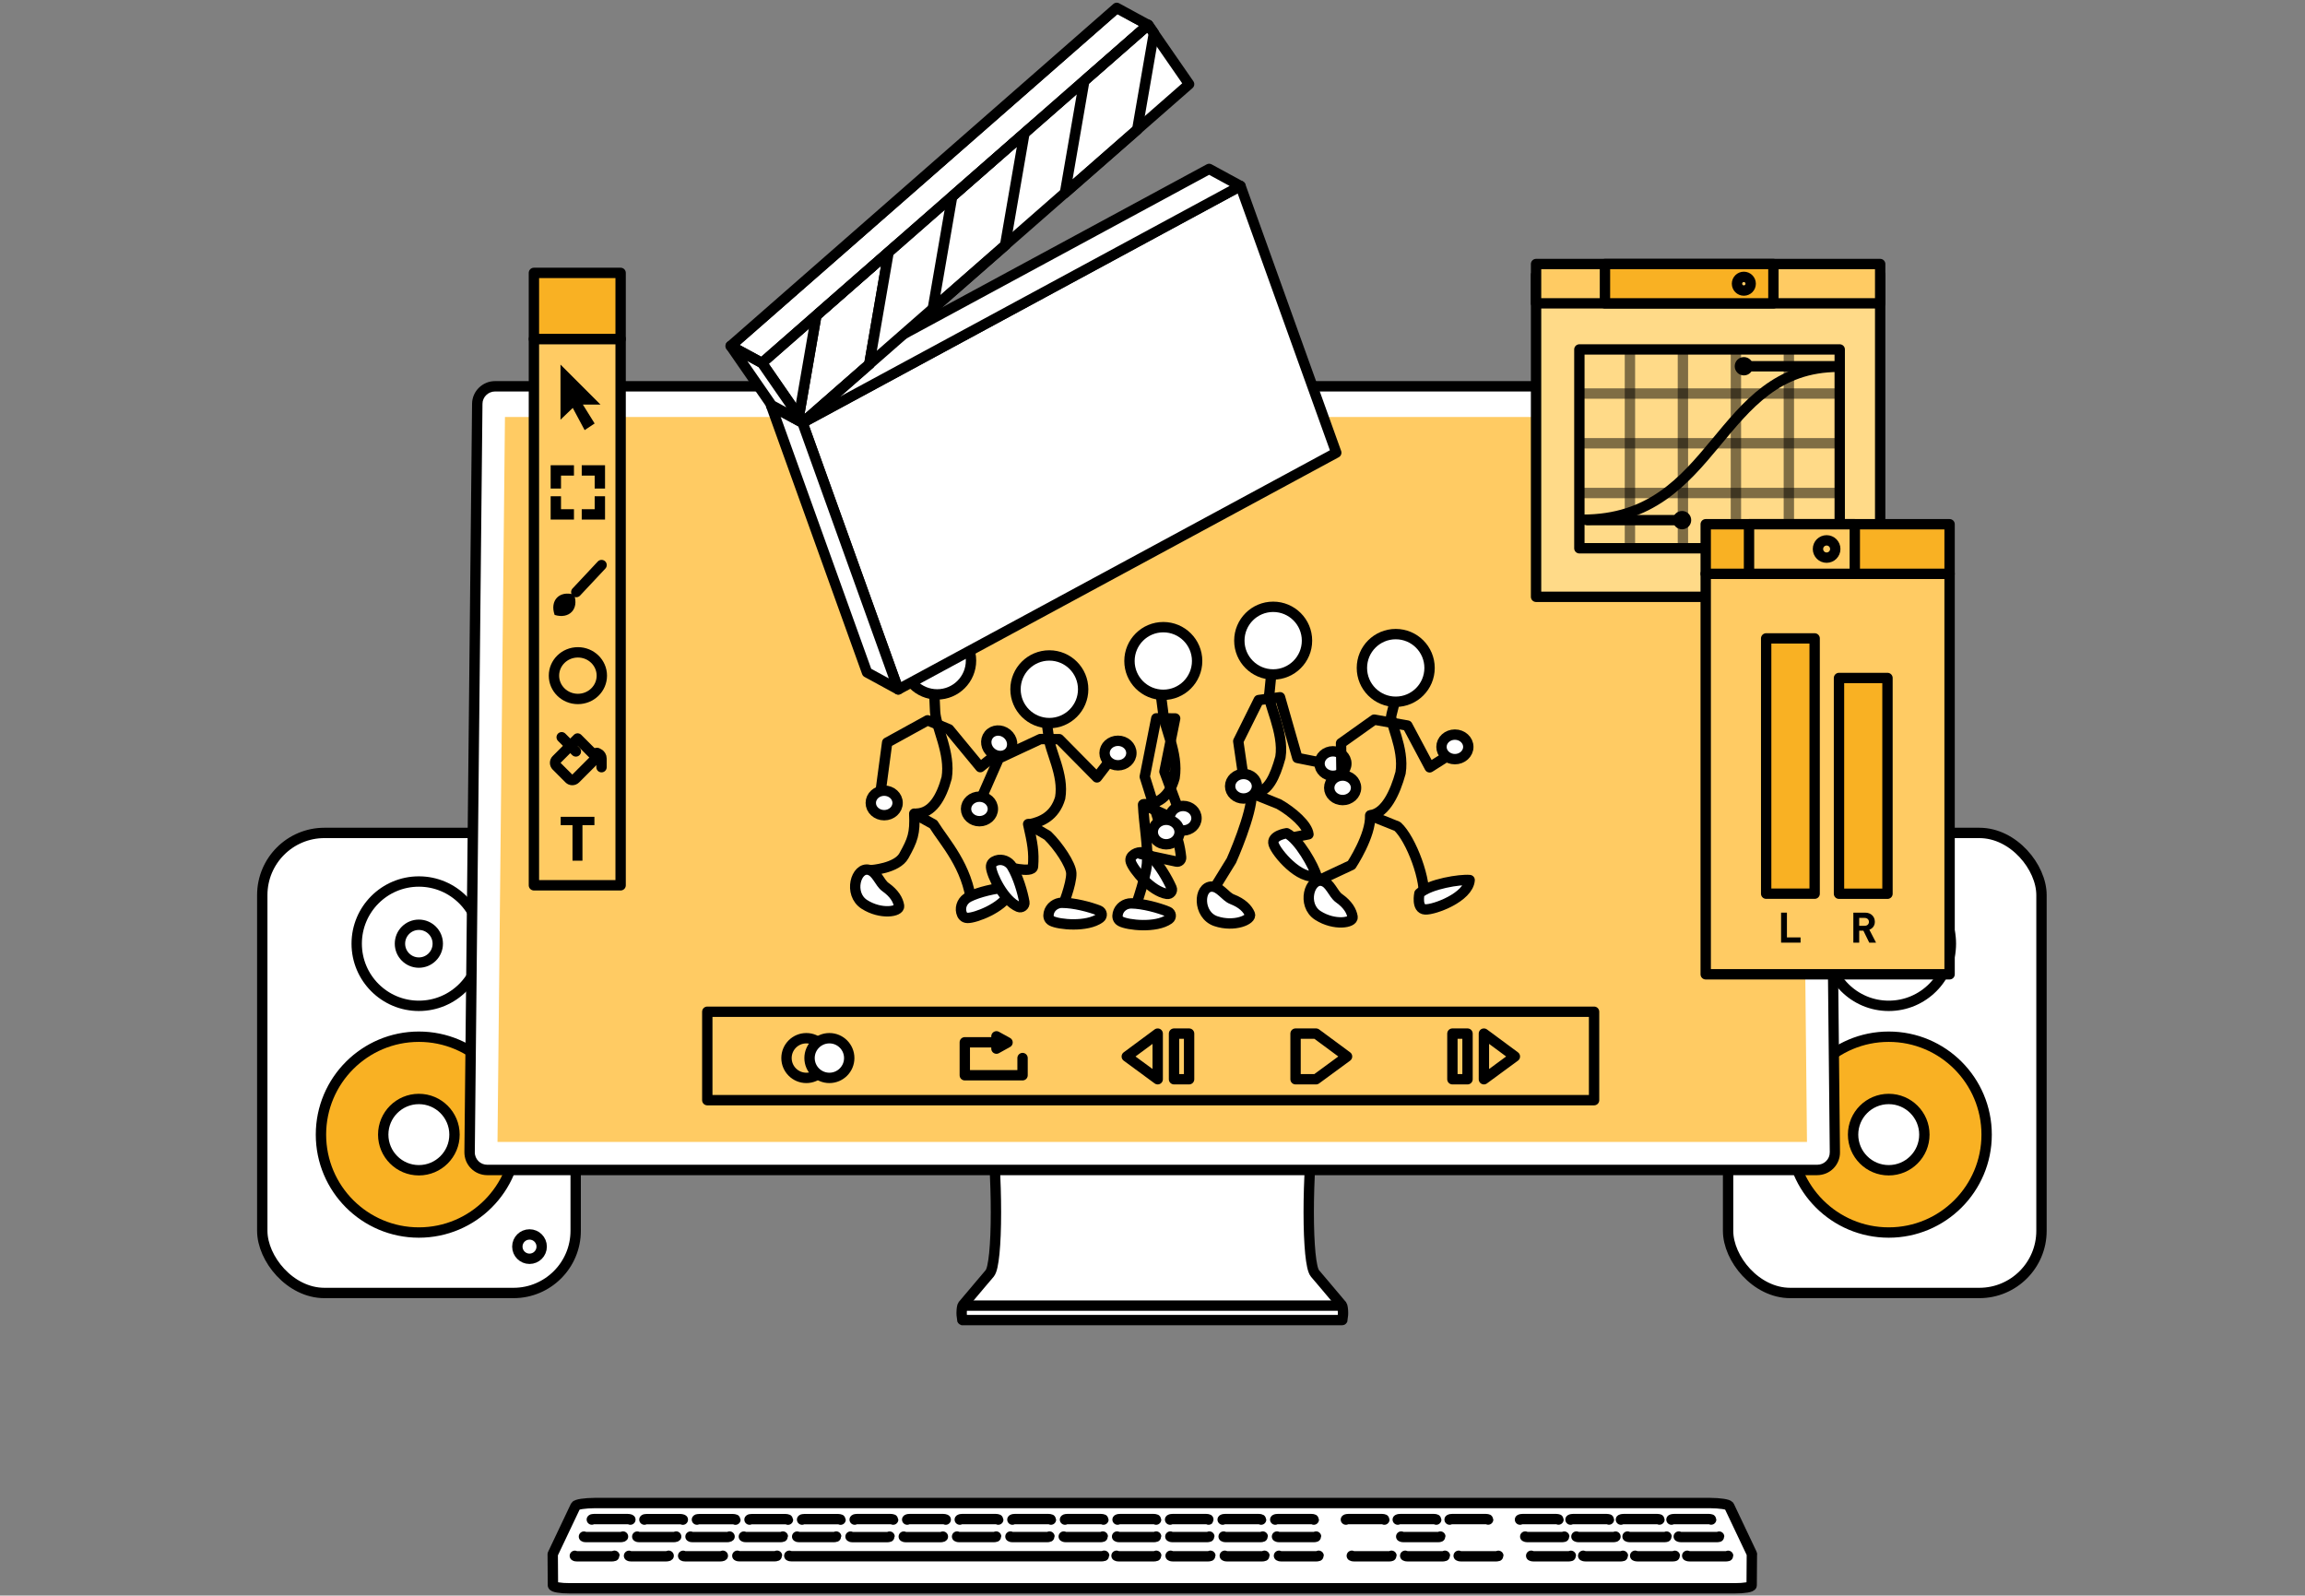 <?xml version="1.0" encoding="UTF-8"?>
<svg xmlns="http://www.w3.org/2000/svg" xmlns:xlink="http://www.w3.org/1999/xlink" viewBox="0 0 444.97 308.01">
  <rect x="0" y="0" width="444.97" height="308.01" fill="#808080" stroke="none"/>
  <defs>
    <clipPath id="clippath-1">
      <polygon points="147.09 70.07 141.05 66.79 215.58 1.52 221.63 4.81 147.09 70.07" fill="#fff" stroke="#000" stroke-linecap="round" stroke-linejoin="round" stroke-width="2"/>
    </clipPath>
    <clipPath id="clippath-2">
      <polygon points="171.54 48.7 167.8 70.35 155.04 81.52 154.23 80.34 157.59 60.92 171.54 48.7" fill="none" stroke="#000" stroke-linecap="round" stroke-miterlimit="10" stroke-width="2"/>
    </clipPath>
  </defs>
  <g id="bg">
    <rect width="444.97" height="308.01" fill="#fff" opacity="0"/>
  </g>
  <g id="speakers">
    <g>
      <rect x="50.63" y="160.79" width="60.5" height="88.81" rx="12" ry="12" fill="#fff" stroke="#000" stroke-linecap="round" stroke-linejoin="round" stroke-width="2"/>
      <circle cx="80.86" cy="219.03" r="18.9" fill="#f9b123" stroke="#000" stroke-linecap="round" stroke-linejoin="round" stroke-width="2"/>
      <circle cx="80.86" cy="219.03" r="6.88" fill="#fff" stroke="#000" stroke-linecap="round" stroke-linejoin="round" stroke-width="2"/>
      <circle cx="80.86" cy="182.17" r="12" fill="#fff" stroke="#000" stroke-linecap="round" stroke-linejoin="round" stroke-width="2"/>
      <circle cx="80.86" cy="182.17" r="3.65" fill="#fff" stroke="#000" stroke-linecap="round" stroke-linejoin="round" stroke-width="2"/>
      <circle cx="102.22" cy="240.65" r="2.35" fill="#fff" stroke="#000" stroke-linecap="round" stroke-linejoin="round" stroke-width="2"/>
    </g>
    <g>
      <rect x="333.6" y="160.79" width="60.5" height="88.81" rx="12" ry="12" fill="#fff" stroke="#000" stroke-linecap="round" stroke-linejoin="round" stroke-width="2"/>
      <g>
        <circle cx="364.61" cy="219.03" r="18.9" fill="#f9b123" stroke="#000" stroke-linecap="round" stroke-linejoin="round" stroke-width="2"/>
        <circle cx="364.61" cy="219.03" r="6.88" fill="#fff" stroke="#000" stroke-linecap="round" stroke-linejoin="round" stroke-width="2"/>
        <circle cx="364.61" cy="182.17" r="12" fill="#fff" stroke="#000" stroke-linecap="round" stroke-linejoin="round" stroke-width="2"/>
        <circle cx="364.61" cy="182.17" r="3.65" fill="#fff" stroke="#000" stroke-linecap="round" stroke-linejoin="round" stroke-width="2"/>
      </g>
    </g>
  </g>
  <g id="pc">
    <path d="M338.2,300.07s.02-.06,0-.09l-4.39-9.25c-.04-.08-.17-.16-.38-.23-.21-.07-.49-.13-.82-.18-.34-.05-.73-.09-1.15-.12-.42-.03-.88-.05-1.36-.05H114.82c-.47,0-.93.02-1.36.05-.42.03-.81.07-1.15.12-.33.05-.61.11-.82.18-.21.07-.34.15-.38.23l-4.39,9.25s0,.06,0,.09c0-.01-.02-.03-.02-.04l.04,6.01c0,.08.09.16.25.23.16.07.4.13.69.18.29.05.65.09,1.04.12.4.03.84.04,1.3.04h224.83c.47,0,.91-.02,1.31-.04.4-.03.75-.07,1.05-.12.3-.05.53-.11.69-.18s.25-.15.25-.23l.04-6.01s-.02.03-.02.04Z" fill="#fff" stroke="#000" stroke-linecap="round" stroke-linejoin="round" stroke-width="2"/>
    <path d="M259.06,254.83h-73.25s-.05-.02-.07-.07-.04-.54-.05-.63-.03-.19-.04-.31-.01-.26-.01-.4c0-.17,0-.33.02-.49s.03-.31.05-.44.04-.25.07-.34.06-.16.09-.2l.16-.18.38-.45.57-.68.72-.85.81-.96.85-1.01.86-1.01.83-.98c.1-.13.2-.31.29-.54s.17-.51.24-.84.14-.7.2-1.12.12-.88.17-1.39c.05-.5.09-1.05.13-1.64s.07-1.22.1-1.89.05-1.37.06-2.1.02-1.5.02-2.29c0-1.45-.02-2.99-.07-4.59-.05-1.6-.12-3.26-.22-4.95s-.22-3.44-.37-5.18c-.15-1.76-.34-3.53-.55-5.27-.16-1.34-.31-2.76-.45-4.26s-.27-3.1-.38-4.76c-.12-1.67-.22-3.41-.32-5.21-.1-1.81-.19-3.69-.27-5.62-.08-1.94-.15-3.94-.22-5.99-.07-2.06-.13-4.18-.19-6.34-.06-2.17-.12-4.4-.17-6.67s-.11-4.6-.17-6.98c0-.15,0-.3,0-.43s.02-.25.03-.34.03-.18.05-.23.04-.08.07-.08h66.84s.05.03.07.08.04.13.05.23.02.21.03.34,0,.27,0,.43c-.06,2.37-.11,4.7-.17,6.98-.06,2.27-.11,4.49-.17,6.67-.06,2.17-.12,4.28-.19,6.34-.07,2.05-.14,4.05-.22,5.99-.08,1.93-.17,3.8-.27,5.62-.1,1.8-.2,3.54-.32,5.21s-.24,3.24-.38,4.76c-.14,1.5-.29,2.92-.45,4.26-.21,1.75-.39,3.51-.55,5.27s-.28,3.48-.37,5.18-.17,3.35-.22,4.95-.07,3.13-.07,4.59c0,.79,0,1.56.02,2.29s.03,1.44.06,2.1.06,1.3.1,1.89.08,1.14.13,1.64c.05.51.11.97.17,1.39s.13.8.2,1.12.15.61.24.84.18.41.29.54l.83.98.86,1.01.85,1.01.81.96.72.85.57.68.38.45.16.18s.06.1.09.2.05.21.07.34.04.28.05.44.02.33.02.49c0,.15,0,.28-.01.4s-.02.22-.04.31-.03.58-.05.63-.04.07-.07.07Z" fill="#fff" stroke="#000" stroke-miterlimit="10" stroke-width="2"/>
    <g>
      <g>
        <path d="M94.07,225.85c-.46,0-.91-.09-1.33-.27-.41-.17-.78-.42-1.09-.74-.31-.31-.56-.68-.73-1.1-.18-.42-.26-.88-.26-1.34l1.48-144.48c0-.45.1-.9.28-1.31.18-.4.43-.76.74-1.07.31-.31.68-.55,1.08-.72.42-.18.87-.26,1.32-.26h253.72c.46,0,.91.09,1.33.26.41.17.77.41,1.09.72.32.31.57.67.74,1.07.18.42.28.86.28,1.31l1.48,144.48c0,.47-.08.92-.26,1.34-.17.41-.42.78-.73,1.1-.31.31-.68.56-1.09.73-.43.18-.88.27-1.34.27H94.07Z" fill="#fff"/>
        <path d="M349.29,75.57c.34,0,.66.07.95.19s.55.3.78.51c.22.22.4.47.53.75.12.28.2.59.2.92l1.48,144.48c0,.34-.06.66-.18.95-.12.29-.3.55-.52.77-.22.22-.48.4-.77.52-.29.12-.62.19-.96.19H94.07c-.34,0-.66-.07-.95-.19-.29-.12-.55-.3-.77-.52-.22-.22-.39-.48-.51-.77-.12-.29-.19-.61-.18-.95l1.48-144.48c0-.33.07-.64.2-.92.12-.28.3-.54.52-.75.22-.22.48-.39.77-.51.29-.12.61-.19.94-.19h253.72M349.29,73.57H95.57c-.59,0-1.17.11-1.71.34-.52.22-.99.53-1.4.93-.41.4-.73.86-.96,1.38-.24.54-.36,1.11-.37,1.71l-1.48,144.48c0,.6.11,1.18.33,1.73.22.53.54,1.01.95,1.42.41.41.88.73,1.41.95.55.23,1.13.35,1.72.35h256.71c.6,0,1.18-.12,1.73-.34.53-.22,1.01-.54,1.42-.95.41-.41.73-.89.95-1.42.23-.55.34-1.13.33-1.74l-1.48-144.48c0-.59-.13-1.17-.37-1.71-.23-.52-.55-.98-.96-1.38-.41-.4-.88-.71-1.41-.92-.54-.23-1.12-.34-1.71-.34h0Z"/>
      </g>
      <polyline points="348.83 220.44 96.04 220.44 97.48 80.5 347.4 80.5 348.83 220.44" fill="#ffcb63"/>
    </g>
    <path d="M325.71,300.33s.04.03.08.04.11.03.18.04c.08.01.16.02.26.02.09,0,.2,0,.3,0h6.39c.1,0,.19,0,.27,0,.08,0,.16-.01.22-.02.06,0,.11-.02.15-.03s.05-.03.05-.04" fill="none" stroke="#000" stroke-linecap="round" stroke-linejoin="round" stroke-width="2"/>
    <path d="M305.63,300.33s.03.03.08.04.1.03.18.04c.07.01.16.02.25.02.09,0,.19,0,.3,0h6.14c.1,0,.2,0,.28,0,.09,0,.16-.01.23-.02.06,0,.12-.02.15-.03.04-.01.06-.03.06-.04" fill="none" stroke="#000" stroke-linecap="round" stroke-linejoin="round" stroke-width="2"/>
    <path d="M236.44,300.33s.02.03.06.04c.04.01.1.03.17.04.07.01.15.02.24.02.09,0,.19,0,.29,0h6.15c.1,0,.2,0,.29,0,.09,0,.17-.01.24-.02.07-.01.12-.02.16-.04s.06-.03.06-.04" fill="none" stroke="#000" stroke-linecap="round" stroke-linejoin="round" stroke-width="2"/>
    <path d="M131.88,300.34s.02.03.06.04c.04.01.09.02.15.03.06,0,.14.02.22.02.08,0,.18,0,.27,0h6.15c.11,0,.21,0,.3,0,.09,0,.18-.01.25-.02.07-.01.13-.02.18-.04s.07-.03.08-.04" fill="none" stroke="#000" stroke-linecap="round" stroke-linejoin="round" stroke-width="2"/>
    <path d="M225.98,300.33s.02.03.06.04.1.03.17.04c.07.01.15.02.25.02.09,0,.19,0,.3,0h6.14c.11,0,.2,0,.3,0,.09,0,.17-.01.24-.02.07-.01.12-.02.16-.04.04-.01.06-.03.06-.04" fill="none" stroke="#000" stroke-linecap="round" stroke-linejoin="round" stroke-width="2"/>
    <path d="M246.9,300.33s.02.03.06.04.1.03.17.04c.07.01.15.02.24.02.09,0,.19,0,.3,0h6.15c.1,0,.2,0,.29,0s.17-.01.23-.02c.07-.01.12-.02.16-.04.04-.01.06-.03.06-.04" fill="none" stroke="#000" stroke-linecap="round" stroke-linejoin="round" stroke-width="2"/>
    <path d="M260.96,300.33s.03.03.07.04.1.03.17.04c.07.01.15.02.24.02.09,0,.19,0,.3,0h6.15c.1,0,.2,0,.29,0,.09,0,.17-.01.23-.02.07-.01.12-.02.15-.04.04-.01.06-.03.06-.04" fill="none" stroke="#000" stroke-linecap="round" stroke-linejoin="round" stroke-width="2"/>
    <path d="M121.43,300.34s.02.03.05.04c.03.01.08.02.15.03.06,0,.14.02.22.02s.18,0,.28,0h6.14c.11,0,.21,0,.3,0,.09,0,.18-.01.25-.02.07-.01.13-.02.18-.04.04-.01.07-.03.08-.04" fill="none" stroke="#000" stroke-linecap="round" stroke-linejoin="round" stroke-width="2"/>
    <path d="M271.27,300.33s.03.03.07.04.1.03.17.04c.07.01.15.02.25.02.09,0,.19,0,.3,0h6.15c.1,0,.19,0,.28,0s.16-.01.23-.02c.07-.01.12-.02.16-.04.04-.01.06-.03.06-.04" fill="none" stroke="#000" stroke-linecap="round" stroke-linejoin="round" stroke-width="2"/>
    <path d="M281.59,300.33s.03.03.07.04c.04.01.1.03.17.04.07.01.15.02.25.02.09,0,.19,0,.3,0h6.15c.1,0,.19,0,.28,0,.09,0,.16-.01.23-.02.07,0,.12-.02.15-.03s.06-.03.06-.04" fill="none" stroke="#000" stroke-linecap="round" stroke-linejoin="round" stroke-width="2"/>
    <path d="M142.34,300.33s.02.03.06.04c.04.01.09.02.15.03.06,0,.14.02.23.02.08,0,.18,0,.28,0h6.15c.11,0,.21,0,.3,0,.09,0,.18-.01.25-.02.07-.01.13-.02.17-.04s.07-.03.07-.04" fill="none" stroke="#000" stroke-linecap="round" stroke-linejoin="round" stroke-width="2"/>
    <path d="M295.59,300.33s.03.03.07.04.1.03.17.04c.07.01.16.02.25.02.09,0,.19,0,.3,0h6.15c.1,0,.19,0,.28,0,.08,0,.16-.01.23-.02.06,0,.12-.02.15-.03.04-.01.06-.03.06-.04" fill="none" stroke="#000" stroke-linecap="round" stroke-linejoin="round" stroke-width="2"/>
    <path d="M110.97,300.34s.02.03.05.04.08.02.15.03c.06,0,.14.02.22.02.08,0,.18,0,.28,0h6.15c.1,0,.2,0,.29,0,.09,0,.18-.01.25-.02.07-.01.14-.02.18-.04.05-.01.08-.03.08-.04" fill="none" stroke="#000" stroke-linecap="round" stroke-linejoin="round" stroke-width="2"/>
    <path d="M315.66,300.33s.04.03.08.04.11.03.18.04c.07.01.16.02.26.02.09,0,.2,0,.3,0h6.14c.1,0,.19,0,.28,0s.16-.01.22-.02.11-.02.15-.03.05-.03.05-.04" fill="none" stroke="#000" stroke-linecap="round" stroke-linejoin="round" stroke-width="2"/>
    <path d="M152.37,300.33s.02.03.06.04c.04.01.1.02.17.03.07,0,.16.02.25.02.1,0,.2,0,.32,0h59.12c.11,0,.22,0,.32,0,.1,0,.2-.01.28-.02.08-.01.15-.02.19-.04.05-.01.08-.03.08-.04" fill="none" stroke="#000" stroke-linecap="round" stroke-linejoin="round" stroke-width="2"/>
    <path d="M215.54,300.33s.02.03.06.04c.04.01.09.03.16.04.07.01.15.02.24.02.09,0,.19,0,.3,0h6.14c.11,0,.21,0,.3,0,.09,0,.17-.01.24-.02.07-.01.13-.02.17-.04.04-.01.06-.03.06-.04" fill="none" stroke="#000" stroke-linecap="round" stroke-linejoin="round" stroke-width="2"/>
    <path d="M322.67,293.35s.04-.03.08-.04.11-.03.18-.04c.07-.01.16-.02.25-.02.09,0,.19,0,.29,0h6.2c.09,0,.18,0,.26,0,.08,0,.15.01.21.02.06,0,.11.02.14.03s.05.03.05.04" fill="none" stroke="#000" stroke-linecap="round" stroke-linejoin="round" stroke-width="2"/>
    <path d="M303.18,293.35s.03-.03.07-.04.1-.03.17-.04c.07-.01.15-.02.24-.02.09,0,.19,0,.29,0h5.96c.1,0,.19,0,.27,0,.08,0,.16.01.22.02.06,0,.11.02.15.03.03.01.05.03.05.04" fill="none" stroke="#000" stroke-linecap="round" stroke-linejoin="round" stroke-width="2"/>
    <path d="M236.03,293.35s.02-.03.06-.04c.04-.01.09-.03.16-.04.07-.01.15-.02.23-.02.09,0,.18,0,.28,0h5.97c.1,0,.2,0,.28,0,.09,0,.16.01.23.02.06.01.12.02.15.04s.06.03.06.04" fill="none" stroke="#000" stroke-linecap="round" stroke-linejoin="round" stroke-width="2"/>
    <path d="M134.54,293.35s.02-.03.05-.04c.03-.01.08-.02.15-.03.06,0,.14-.02.22-.02.08,0,.17,0,.27,0h5.97c.1,0,.2,0,.29,0,.09,0,.17.01.24.02.07.01.13.02.17.04s.07.03.07.04" fill="none" stroke="#000" stroke-linecap="round" stroke-linejoin="round" stroke-width="2"/>
    <path d="M225.88,293.35s.02-.03.06-.04.09-.03.16-.04c.07-.01.15-.02.24-.02.09,0,.19,0,.29,0h5.96c.1,0,.2,0,.29,0,.09,0,.17.01.23.02.07.01.12.02.15.04.04.01.06.03.05.04" fill="none" stroke="#000" stroke-linecap="round" stroke-linejoin="round" stroke-width="2"/>
    <path d="M246.18,293.35s.02-.03.06-.04.09-.03.16-.04c.07-.01.15-.02.24-.02.09,0,.19,0,.29,0h5.97c.1,0,.2,0,.28,0s.16.01.23.02c.06.01.12.02.15.04.04.01.06.03.06.04" fill="none" stroke="#000" stroke-linecap="round" stroke-linejoin="round" stroke-width="2"/>
    <path d="M205.59,293.35s.02-.03.05-.04.09-.03.15-.04c.07-.01.14-.02.23-.02.09,0,.18,0,.29,0h5.97c.1,0,.19,0,.28,0,.09,0,.17.01.23.02.07.01.12.02.16.04.04.01.06.03.06.04" fill="none" stroke="#000" stroke-linecap="round" stroke-linejoin="round" stroke-width="2"/>
    <path d="M259.82,293.35s.03-.03.06-.04.09-.03.16-.04c.07-.01.15-.02.24-.02.09,0,.19,0,.29,0h5.97c.1,0,.19,0,.28,0,.09,0,.16.01.22.02.06.01.11.02.15.04.04.01.05.03.05.04" fill="none" stroke="#000" stroke-linecap="round" stroke-linejoin="round" stroke-width="2"/>
    <path d="M124.4,293.35s.02-.03.05-.04c.03-.01.08-.02.14-.03.06,0,.13-.02.22-.02s.17,0,.27,0h5.96c.1,0,.2,0,.29,0,.09,0,.17.01.24.02.07.01.13.02.17.04.04.01.07.03.08.04" fill="none" stroke="#000" stroke-linecap="round" stroke-linejoin="round" stroke-width="2"/>
    <path d="M195.44,293.35s.02-.03.06-.04c.04-.01.09-.03.15-.04.06-.01.14-.02.23-.02.09,0,.18,0,.28,0h5.97c.1,0,.2,0,.29,0,.09,0,.17.01.24.02.07.01.12.02.16.04s.06.03.06.04" fill="none" stroke="#000" stroke-linecap="round" stroke-linejoin="round" stroke-width="2"/>
    <path d="M269.83,293.35s.03-.03.07-.04.1-.03.16-.04c.07-.01.15-.02.24-.02.09,0,.19,0,.29,0h5.97c.1,0,.19,0,.27,0s.16.01.22.02c.06.01.12.02.15.04.04.01.06.03.06.04" fill="none" stroke="#000" stroke-linecap="round" stroke-linejoin="round" stroke-width="2"/>
    <path d="M279.84,293.35s.03-.03.07-.04c.04-.01.1-.03.17-.04.07-.01.15-.02.24-.02.09,0,.19,0,.29,0h5.97c.1,0,.19,0,.27,0,.08,0,.16.01.22.02.06,0,.11.02.15.03s.06.03.06.04" fill="none" stroke="#000" stroke-linecap="round" stroke-linejoin="round" stroke-width="2"/>
    <path d="M144.69,293.35s.02-.03.05-.04c.04-.01.09-.02.15-.03.06,0,.14-.02.22-.02.08,0,.17,0,.27,0h5.97c.1,0,.2,0,.29,0,.09,0,.17.01.24.02.07.01.13.02.17.04s.07.03.07.04" fill="none" stroke="#000" stroke-linecap="round" stroke-linejoin="round" stroke-width="2"/>
    <path d="M185.28,293.35s.02-.03.06-.04c.04-.01.09-.03.15-.04.06-.01.14-.02.23-.02s.18,0,.27,0h5.97c.1,0,.2,0,.29,0,.09,0,.17.01.24.02.07.01.12.02.16.04.04.01.06.03.06.04" fill="none" stroke="#000" stroke-linecap="round" stroke-linejoin="round" stroke-width="2"/>
    <path d="M293.43,293.35s.03-.03.07-.04.1-.03.17-.04c.07-.01.15-.02.24-.02.09,0,.19,0,.29,0h5.97c.09,0,.19,0,.27,0,.08,0,.16.01.22.02.06,0,.11.02.15.03.04.01.05.03.05.04" fill="none" stroke="#000" stroke-linecap="round" stroke-linejoin="round" stroke-width="2"/>
    <path d="M114.25,293.34s.02-.03.05-.04.08-.02.14-.03c.06,0,.13-.02.21-.02.08,0,.17,0,.27,0h5.97c.1,0,.2,0,.29,0,.09,0,.17.01.25.02.07.01.13.02.18.04.04.01.07.03.08.04" fill="none" stroke="#000" stroke-linecap="round" stroke-linejoin="round" stroke-width="2"/>
    <path d="M175.13,293.35s.02-.03.06-.04c.04-.01.09-.03.15-.04.07-.01.14-.02.23-.02.09,0,.18,0,.28,0h5.96c.1,0,.2,0,.29,0,.09,0,.17.01.24.02.07.01.12.02.16.04.04.01.06.03.07.04" fill="none" stroke="#000" stroke-linecap="round" stroke-linejoin="round" stroke-width="2"/>
    <path d="M312.91,293.35s.03-.03.08-.04.1-.03.18-.04c.07-.01.16-.02.25-.02.09,0,.19,0,.29,0h5.96c.1,0,.19,0,.27,0s.15.01.22.02.11.02.14.03.05.03.05.04" fill="none" stroke="#000" stroke-linecap="round" stroke-linejoin="round" stroke-width="2"/>
    <path d="M164.99,293.35s.02-.03.05-.04c.03-.01.09-.03.15-.04.06,0,.14-.02.22-.02.08,0,.18,0,.28,0h5.96c.1,0,.2,0,.29,0,.09,0,.17.01.24.02.07.01.13.02.17.04.04.01.07.03.07.04" fill="none" stroke="#000" stroke-linecap="round" stroke-linejoin="round" stroke-width="2"/>
    <path d="M154.84,293.35s.02-.03.05-.04c.03-.01.08-.02.15-.03.06,0,.14-.02.22-.02.08,0,.18,0,.28,0h5.97c.1,0,.19,0,.28,0,.09,0,.17.01.24.02.07.01.13.02.17.04.04.01.07.03.07.04" fill="none" stroke="#000" stroke-linecap="round" stroke-linejoin="round" stroke-width="2"/>
    <path d="M215.74,293.35s.02-.03.06-.04c.04-.01.09-.03.15-.04.07-.01.14-.02.23-.02.09,0,.18,0,.29,0h5.96c.1,0,.2,0,.29,0,.09,0,.17.01.24.02.07.01.12.02.16.04.04.01.06.03.06.04" fill="none" stroke="#000" stroke-linecap="round" stroke-linejoin="round" stroke-width="2"/>
    <path d="M324.08,296.62s.04.03.08.04.11.03.18.04c.07.01.16.02.25.02.09,0,.19,0,.3,0h6.29c.09,0,.19,0,.27,0,.08,0,.16-.01.22-.02.06,0,.11-.02.15-.03s.05-.03.05-.04" fill="none" stroke="#000" stroke-linecap="round" stroke-linejoin="round" stroke-width="2"/>
    <path d="M304.32,296.62s.03.03.08.04.1.03.17.04c.07.01.15.02.25.02.09,0,.19,0,.29,0h6.04c.1,0,.19,0,.28,0,.08,0,.16-.01.22-.02.06,0,.11-.02.15-.03.04-.01.05-.03.06-.04" fill="none" stroke="#000" stroke-linecap="round" stroke-linejoin="round" stroke-width="2"/>
    <path d="M236.22,296.62s.02.03.06.04c.04.01.1.03.16.04.07.01.15.02.24.02.09,0,.19,0,.29,0h6.06c.1,0,.2,0,.29,0,.09,0,.17-.01.23-.02.07-.01.12-.02.16-.04s.06-.03.06-.04" fill="none" stroke="#000" stroke-linecap="round" stroke-linejoin="round" stroke-width="2"/>
    <path d="M133.3,296.63s.02.03.05.04c.04.01.09.02.15.03.06,0,.14.02.22.02.08,0,.17,0,.27,0h6.06c.1,0,.2,0,.29,0,.09,0,.17-.01.25-.02.07-.01.13-.02.17-.04s.07-.03.08-.04" fill="none" stroke="#000" stroke-linecap="round" stroke-linejoin="round" stroke-width="2"/>
    <path d="M225.93,296.62s.02.03.06.04.09.03.16.04c.07.01.15.02.24.02.09,0,.19,0,.29,0h6.04c.1,0,.2,0,.29,0,.09,0,.17-.01.23-.02.07-.01.12-.02.16-.04.04-.01.06-.03.06-.04" fill="none" stroke="#000" stroke-linecap="round" stroke-linejoin="round" stroke-width="2"/>
    <path d="M246.52,296.62s.02.03.06.04.09.03.16.04c.07.01.15.02.24.02.09,0,.19,0,.29,0h6.06c.1,0,.2,0,.29,0s.16-.01.23-.02c.07-.01.12-.02.15-.04.04-.01.06-.03.06-.04" fill="none" stroke="#000" stroke-linecap="round" stroke-linejoin="round" stroke-width="2"/>
    <path d="M205.35,296.62s.02.03.05.04.09.03.16.04c.07.01.15.02.23.02.09,0,.19,0,.29,0h6.06c.1,0,.2,0,.29,0,.09,0,.17-.01.24-.02.07-.01.12-.02.16-.04.04-.01.06-.03.06-.04" fill="none" stroke="#000" stroke-linecap="round" stroke-linejoin="round" stroke-width="2"/>
    <path d="M123.02,296.63s.02.03.05.04c.03.01.08.02.14.03.06,0,.14.02.22.02s.18,0,.27,0h6.04c.1,0,.2,0,.29,0,.09,0,.18-.01.25-.02.07-.01.13-.02.17-.04.04-.01.07-.03.08-.04" fill="none" stroke="#000" stroke-linecap="round" stroke-linejoin="round" stroke-width="2"/>
    <path d="M195.06,296.62s.02.03.06.04c.04.01.09.03.15.04.07.01.14.02.23.02.09,0,.18,0,.29,0h6.06c.1,0,.2,0,.29,0,.09,0,.17-.01.24-.02.07-.01.12-.02.16-.04s.06-.03.06-.04" fill="none" stroke="#000" stroke-linecap="round" stroke-linejoin="round" stroke-width="2"/>
    <path d="M270.5,296.62s.03.03.07.04.1.03.17.04c.07.01.15.02.24.02.09,0,.19,0,.29,0h6.06c.1,0,.19,0,.28,0s.16-.01.23-.02c.06-.01.12-.02.15-.04.04-.01.06-.03.06-.04" fill="none" stroke="#000" stroke-linecap="round" stroke-linejoin="round" stroke-width="2"/>
    <path d="M143.6,296.63s.02.03.06.04c.04.01.09.02.15.03.06,0,.14.02.22.02.08,0,.18,0,.27,0h6.06c.1,0,.2,0,.29,0,.09,0,.17-.01.24-.02.07-.01.13-.02.17-.04s.07-.03.07-.04" fill="none" stroke="#000" stroke-linecap="round" stroke-linejoin="round" stroke-width="2"/>
    <path d="M184.76,296.62s.02.03.06.04c.04.01.09.03.16.04.07.01.14.02.23.02s.18,0,.28,0h6.06c.1,0,.2,0,.29,0,.09,0,.17-.01.24-.02.07-.01.12-.02.16-.04.04-.01.06-.03.06-.04" fill="none" stroke="#000" stroke-linecap="round" stroke-linejoin="round" stroke-width="2"/>
    <path d="M294.44,296.62s.03.03.07.04.1.03.17.04c.07.01.15.02.24.02.09,0,.19,0,.29,0h6.06c.1,0,.19,0,.27,0,.08,0,.16-.01.22-.02.06,0,.11-.02.15-.03.04-.01.06-.03.06-.04" fill="none" stroke="#000" stroke-linecap="round" stroke-linejoin="round" stroke-width="2"/>
    <path d="M112.73,296.63s.02.03.05.04.08.02.14.03c.06,0,.13.02.22.02.08,0,.17,0,.27,0h6.06c.1,0,.2,0,.29,0,.09,0,.18-.01.25-.02.07-.01.13-.02.18-.04.05-.01.07-.03.08-.04" fill="none" stroke="#000" stroke-linecap="round" stroke-linejoin="round" stroke-width="2"/>
    <path d="M174.47,296.63s.02.03.06.04c.04.01.09.03.16.04.07.01.14.02.23.02.09,0,.18,0,.29,0h6.04c.1,0,.2,0,.29,0,.09,0,.17-.01.24-.02.07-.01.13-.02.17-.04.04-.01.06-.03.07-.04" fill="none" stroke="#000" stroke-linecap="round" stroke-linejoin="round" stroke-width="2"/>
    <path d="M314.19,296.62s.04.03.08.04.11.03.18.04c.07.01.16.02.25.02.09,0,.19,0,.3,0h6.04c.1,0,.19,0,.27,0s.16-.01.22-.02.11-.02.14-.03.05-.03.05-.04" fill="none" stroke="#000" stroke-linecap="round" stroke-linejoin="round" stroke-width="2"/>
    <path d="M164.19,296.63s.02.03.05.04c.04.01.09.03.15.04.06,0,.14.02.23.02.09,0,.18,0,.28,0h6.04c.1,0,.2,0,.3,0,.09,0,.18-.01.25-.02.07-.01.13-.02.17-.04.04-.01.07-.03.07-.04" fill="none" stroke="#000" stroke-linecap="round" stroke-linejoin="round" stroke-width="2"/>
    <path d="M153.89,296.63s.02.03.05.04c.03.01.09.02.15.03.06,0,.14.02.22.02.08,0,.18,0,.28,0h6.06c.1,0,.2,0,.29,0,.09,0,.17-.01.24-.02.07-.01.13-.02.17-.04.04-.01.07-.03.07-.04" fill="none" stroke="#000" stroke-linecap="round" stroke-linejoin="round" stroke-width="2"/>
    <path d="M215.65,296.62s.02.03.06.04c.04.01.09.03.16.04.07.01.15.02.24.02.09,0,.19,0,.29,0h6.04c.1,0,.2,0,.29,0,.09,0,.17-.01.24-.02.07-.01.12-.02.16-.04.04-.01.06-.03.06-.04" fill="none" stroke="#000" stroke-linecap="round" stroke-linejoin="round" stroke-width="2"/>
    <line x1="259.06" y1="252.04" x2="185.81" y2="252.04" fill="#fff" stroke="#000" stroke-miterlimit="10" stroke-width="2"/>
  </g>
  <g id="interface_easings" data-name="interface easings">
    <g>
      <rect x="296.53" y="53.07" width="66.43" height="62.14" fill="#ffda88" stroke="#000" stroke-linecap="round" stroke-linejoin="round" stroke-width="2"/>
      <rect x="296.53" y="50.97" width="66.43" height="7.59" fill="#ffcb63" stroke="#000" stroke-linecap="round" stroke-linejoin="round" stroke-width="2"/>
      <rect x="309.83" y="50.97" width="32.52" height="7.59" fill="#f9b123" stroke="#000" stroke-linecap="round" stroke-linejoin="round" stroke-width="2"/>
      <rect x="304.89" y="67.46" width="50.26" height="38.38" fill="none" stroke="#000" stroke-linecap="round" stroke-linejoin="round" stroke-width="2"/>
      <circle cx="336.64" cy="54.77" r="1.32" fill="#ffcb63" stroke="#000" stroke-linecap="round" stroke-linejoin="round" stroke-width="2"/>
      <polyline points="350.58 106.33 352.46 108.21 350.58 110.09" fill="none" stroke="#000" stroke-linecap="round" stroke-linejoin="round" stroke-width="2"/>
      <path d="M305.55,100.33c26.07,0,25.73-29.52,49.37-29.52" fill="none" stroke="#000" stroke-linecap="round" stroke-linejoin="round" stroke-width="2"/>
      <g opacity=".5">
        <line x1="305.32" y1="75.97" x2="354.66" y2="75.97" fill="none" stroke="#000" stroke-linecap="round" stroke-linejoin="round" stroke-width="2"/>
        <line x1="305.32" y1="85.57" x2="354.66" y2="85.57" fill="none" stroke="#000" stroke-linecap="round" stroke-linejoin="round" stroke-width="2"/>
        <line x1="305.32" y1="95.17" x2="354.66" y2="95.17" fill="none" stroke="#000" stroke-linecap="round" stroke-linejoin="round" stroke-width="2"/>
      </g>
      <g opacity=".5">
        <line x1="345.33" y1="67.86" x2="345.33" y2="104.86" fill="none" stroke="#000" stroke-linecap="round" stroke-linejoin="round" stroke-width="2"/>
        <line x1="335.11" y1="67.86" x2="335.11" y2="104.86" fill="none" stroke="#000" stroke-linecap="round" stroke-linejoin="round" stroke-width="2"/>
        <line x1="324.88" y1="67.86" x2="324.88" y2="104.86" fill="none" stroke="#000" stroke-linecap="round" stroke-linejoin="round" stroke-width="2"/>
        <line x1="314.65" y1="67.86" x2="314.65" y2="104.86" fill="none" stroke="#000" stroke-linecap="round" stroke-linejoin="round" stroke-width="2"/>
      </g>
      <g>
        <g>
          <line x1="354.89" y1="70.7" x2="336.74" y2="70.7" fill="none" stroke="#000" stroke-linecap="round" stroke-linejoin="round" stroke-width="2"/>
          <circle cx="336.65" cy="70.7" r="1.77"/>
        </g>
        <g>
          <line x1="306.47" y1="100.41" x2="324.62" y2="100.41" fill="none" stroke="#000" stroke-linecap="round" stroke-linejoin="round" stroke-width="2"/>
          <circle cx="324.71" cy="100.41" r="1.77"/>
        </g>
      </g>
    </g>
  </g>
  <g id="interface_sound" data-name="interface sound">
    <g>
      <rect x="329.28" y="110.76" width="47.08" height="77.32" fill="#ffcb63" stroke="#000" stroke-linecap="round" stroke-linejoin="round" stroke-width="2"/>
      <rect x="329.28" y="101.2" width="47.08" height="9.57" fill="#f9b123" stroke="#000" stroke-linecap="round" stroke-linejoin="round" stroke-width="2"/>
      <rect x="337.64" y="101.2" width="20.42" height="9.57" fill="#ffcb63" stroke="#000" stroke-linecap="round" stroke-linejoin="round" stroke-width="2"/>
      <circle cx="352.62" cy="105.98" r="1.67" fill="#ffcb63" stroke="#000" stroke-linecap="round" stroke-linejoin="round" stroke-width="2"/>
      <g>
        <rect x="340.95" y="123.24" width="9.36" height="49.28" fill="#f9b123" stroke="#000" stroke-linecap="round" stroke-linejoin="round" stroke-width="2"/>
        <rect x="355.01" y="130.88" width="9.36" height="41.65" fill="#f9b123" stroke="#000" stroke-linecap="round" stroke-linejoin="round" stroke-width="2"/>
      </g>
      <path d="M360.85,181.97l-1.13-2.31h-.81v2.31h-1.13v-5.79h2.27c1.18,0,1.88.8,1.88,1.77,0,.81-.5,1.32-1.06,1.52l1.29,2.5h-1.31ZM359.97,177.19h-1.06v1.53h1.06c.5,0,.82-.32.82-.76s-.33-.76-.82-.76Z"/>
      <path d="M343.83,181.97v-5.79h1.13v4.78h2.63v1.01h-3.76Z"/>
    </g>
  </g>
  <g id="_5" data-name="5">
    <ellipse cx="192.9" cy="143.48" rx="2.37" ry="2.59" transform="translate(-39.95 203.3) rotate(-51.05)" fill="#fff" stroke="#000" stroke-linecap="round" stroke-linejoin="round" stroke-width="2"/>
    <circle cx="180.92" cy="127.52" r="6.53" fill="#fff" stroke="#000" stroke-linecap="round" stroke-linejoin="round" stroke-width="2"/>
    <path d="M180.38,134.22l.14,3.16c.16,3.05,3.02,7.95,2.23,12.78-1.05,3.86-2.82,6.82-5.86,6.91" fill="none" stroke="#000" stroke-linecap="round" stroke-linejoin="round" stroke-width="2"/>
    <path d="M168.17,167.98s4.97-.33,6.33-2.79c1.69-3.05,2.17-4.26,1.99-8.12l3.71,2.06c2.12,3.43,6.58,8.07,7.37,15.44" fill="none" stroke="#000" stroke-linecap="round" stroke-linejoin="round" stroke-width="2"/>
    <polyline points="191.87 145.98 189.24 148.09 183.21 140.79 179.07 139.05 171.26 143.35 169.85 153.88" fill="none" stroke="#000" stroke-linecap="round" stroke-linejoin="round" stroke-width="2"/>
    <ellipse cx="170.69" cy="155" rx="2.59" ry="2.37" fill="#fff" stroke="#000" stroke-linecap="round" stroke-linejoin="round" stroke-width="2"/>
    <path d="M186.99,173.17c2.03-1.02,5.15-1.67,7.04-1.83.64-.06,1.1.63.81,1.21-1.4,2.72-6.55,4.69-8.08,4.65-.7-.02-1.04-.51-1.18-1.09-.29-1.18.33-2.39,1.41-2.93Z" fill="#fff" stroke="#000" stroke-linecap="round" stroke-linejoin="round" stroke-width="2"/>
    <path d="M167.74,167.92c1.5.39,2.06,2.51,3.18,3.31,1.74,1.23,2.46,2.51,2.64,3.65s-3.53,1.73-6.69-.29-1.63-7.32.88-6.67Z" fill="#fff" stroke="#000" stroke-linecap="round" stroke-linejoin="round" stroke-width="2"/>
  </g>
  <g id="_4" data-name="4">
    <path d="M201.98,138.82l.45,3.26c.16,2.85,3.02,7.44,2.23,11.95-1.05,3.61-3.78,4.65-5.81,5.07" fill="none" stroke="#000" stroke-linecap="round" stroke-linejoin="round" stroke-width="2"/>
    <path d="M193.96,167.22s5.35,1.49,5.46.06c.22-2.82-.11-4.52-.94-8.2l3.75,2.2c2.09,2.02,4.51,5.63,4.58,7.28.09,2.07-1.8,6.74-1.8,6.74" fill="none" stroke="#000" stroke-linecap="round" stroke-linejoin="round" stroke-width="2"/>
    <polyline points="214.96 145.89 211.76 150.07 204.47 142.69 200.84 142.67 192.81 146.42 189 155.09" fill="none" stroke="#000" stroke-linecap="round" stroke-linejoin="round" stroke-width="2"/>
    <ellipse cx="189.08" cy="156.16" rx="2.59" ry="2.37" fill="#fff" stroke="#000" stroke-linecap="round" stroke-linejoin="round" stroke-width="2"/>
    <path d="M205.04,174.28c2.28,0,5.35.8,7.12,1.5.6.24.71,1.06.18,1.44-2.47,1.81-7.95,1.28-9.31.56-.62-.33-.7-.92-.57-1.51.26-1.18,1.36-1.99,2.57-2Z" fill="#fff" stroke="#000" stroke-linecap="round" stroke-linejoin="round" stroke-width="2"/>
    <path d="M195.36,167.3c1.18,1.95,2.07,5,2.39,6.87.11.64-.54,1.15-1.14.9-2.82-1.18-5.2-6.15-5.29-7.68-.04-.7.42-1.07,1-1.27,1.15-.39,2.41.14,3.04,1.17Z" fill="#fff" stroke="#000" stroke-linecap="round" stroke-linejoin="round" stroke-width="2"/>
    <ellipse cx="215.82" cy="145.37" rx="2.59" ry="2.37" fill="#fff" stroke="#000" stroke-linecap="round" stroke-linejoin="round" stroke-width="2"/>
    <circle cx="202.57" cy="133.06" r="6.53" fill="#fff" stroke="#000" stroke-linecap="round" stroke-linejoin="round" stroke-width="2"/>
  </g>
  <g id="_3" data-name="3">
    <ellipse cx="228.39" cy="157.95" rx="2.59" ry="2.37" fill="#fff" stroke="#000" stroke-linecap="round" stroke-linejoin="round" stroke-width="2"/>
    <path d="M222.19,165.32c1.62,1.6,3.22,4.35,3.98,6.09.26.59-.25,1.25-.89,1.15-3.03-.46-6.53-4.72-6.98-6.18-.21-.67.15-1.14.66-1.47,1.02-.65,2.37-.45,3.23.41Z" fill="#fff" stroke="#000" stroke-linecap="round" stroke-linejoin="round" stroke-width="2"/>
    <path d="M224.07,133.9l.45,3.48c.16,3.05,3.02,7.95,2.23,12.78-1.05,3.86-3.49,5.13-5.93,5.08" fill="none" stroke="#000" stroke-linecap="round" stroke-linejoin="round" stroke-width="2"/>
    <path d="M218.54,176.92s2.61-7.01,2.88-10.22c.27-3.21-.59-7.51-.76-11.37l4.57,2.07c2.12,3.43,2.58,6.24,2.78,8.11.05.51-.41.92-.91.81l-6.88-1.47" fill="none" stroke="#000" stroke-linecap="round" stroke-linejoin="round" stroke-width="2"/>
    <polyline points="227.29 155.71 224.79 148.96 226.86 138.69 223.22 138.67 220.99 149.94 224.14 159.95" fill="none" stroke="#000" stroke-linecap="round" stroke-linejoin="round" stroke-width="2"/>
    <ellipse cx="225.13" cy="160.62" rx="2.59" ry="2.37" fill="#fff" stroke="#000" stroke-linecap="round" stroke-linejoin="round" stroke-width="2"/>
    <path d="M218.4,174.39c2.28.03,5.34.88,7.1,1.61.6.25.69,1.07.16,1.44-2.5,1.77-7.97,1.16-9.32.42-.62-.34-.69-.93-.55-1.51.28-1.18,1.39-1.97,2.6-1.96Z" fill="#fff" stroke="#000" stroke-linecap="round" stroke-linejoin="round" stroke-width="2"/>
    <circle cx="224.57" cy="127.6" r="6.53" fill="#fff" stroke="#000" stroke-linecap="round" stroke-linejoin="round" stroke-width="2"/>
  </g>
  <g id="_2" data-name="2">
    <path d="M245.39,130.38l-.35,3.54c-.53,1.32,2.93,7.43,2.14,12.26-1.05,3.86-2.42,6.62-4.7,6.78" fill="none" stroke="#000" stroke-linecap="round" stroke-linejoin="round" stroke-width="2"/>
    <path d="M233.5,172.96l4.22-6.84s4.08-9.14,3.9-13l5.26,2.11c2.62,1.49,5.53,4.05,5.71,5.83l-4.52.89" fill="none" stroke="#000" stroke-linecap="round" stroke-linejoin="round" stroke-width="2"/>
    <polyline points="257.25 147.67 250.45 146.31 247.1 134.6 242.99 135.14 239.04 143.09 239.93 149.22" fill="none" stroke="#000" stroke-linecap="round" stroke-linejoin="round" stroke-width="2"/>
    <ellipse cx="257.32" cy="147.4" rx="2.59" ry="2.37" fill="#fff" stroke="#000" stroke-linecap="round" stroke-linejoin="round" stroke-width="2"/>
    <ellipse cx="240.06" cy="151.78" rx="2.59" ry="2.37" fill="#fff" stroke="#000" stroke-linecap="round" stroke-linejoin="round" stroke-width="2"/>
    <path d="M233.94,171.15c1.55.01,2.61,1.93,3.89,2.43,1.99.77,3,1.83,3.45,2.89s-3,2.55-6.56,1.36-3.38-6.7-.78-6.68Z" fill="#fff" stroke="#000" stroke-linecap="round" stroke-linejoin="round" stroke-width="2"/>
    <path d="M248.39,160.85c2.39,1.18,5.32,6.52,5.75,8.23-3.22.89-7.75-4.44-8.27-6.12-.52-1.68,2.51-2.11,2.51-2.11Z" fill="#fff" stroke="#000" stroke-linecap="round" stroke-linejoin="round" stroke-width="2"/>
    <circle cx="245.78" cy="123.67" r="6.53" fill="#fff" stroke="#000" stroke-linecap="round" stroke-linejoin="round" stroke-width="2"/>
  </g>
  <g id="_1" data-name="1">
    <path d="M269.44,134.69l-.82,3.27c-.53,1.32,2.54,6.4,1.75,11.23-1.05,3.86-2.9,7.74-5.72,8.17" fill="none" stroke="#000" stroke-linecap="round" stroke-linejoin="round" stroke-width="2"/>
    <path d="M274.76,173.83c.79-3.6-2.37-11.93-5-14.3l-5.26-2.11c.18,3.86-3.6,9.56-3.6,9.56l-5.61,2.63" fill="none" stroke="#000" stroke-linecap="round" stroke-linejoin="round" stroke-width="2"/>
    <polyline points="279.32 146.02 275.99 148.13 271.69 140.06 265.29 138.92 258.88 143.48 258.97 149.53" fill="none" stroke="#000" stroke-linecap="round" stroke-linejoin="round" stroke-width="2"/>
    <ellipse cx="280.86" cy="144.18" rx="2.59" ry="2.37" fill="#fff" stroke="#000" stroke-linecap="round" stroke-linejoin="round" stroke-width="2"/>
    <ellipse cx="259.19" cy="152.08" rx="2.59" ry="2.37" fill="#fff" stroke="#000" stroke-linecap="round" stroke-linejoin="round" stroke-width="2"/>
    <path d="M255.29,170.06c1.5.39,2.06,2.51,3.18,3.31,1.74,1.23,2.46,2.51,2.64,3.65s-3.53,1.73-6.69-.29-1.63-7.32.88-6.67Z" fill="#fff" stroke="#000" stroke-linecap="round" stroke-linejoin="round" stroke-width="2"/>
    <path d="M274.01,172.47c1.93-1.84,7.95-2.76,9.7-2.58-.26,3.33-6.83,5.76-8.58,5.67s-1.12-3.09-1.12-3.09Z" fill="#fff" stroke="#000" stroke-linecap="round" stroke-linejoin="round" stroke-width="2"/>
    <circle cx="269.44" cy="128.94" r="6.53" fill="#fff" stroke="#000" stroke-linecap="round" stroke-linejoin="round" stroke-width="2"/>
  </g>
  <g id="_3D_Klappe" data-name="3D Klappe">
    <g>
      <g isolation="isolate">
        <g isolation="isolate">
          <polygon points="239.47 35.9 257.96 87.39 173.41 133.09 154.92 81.61 239.47 35.9" fill="#fff"/>
          <polygon points="239.47 35.9 257.96 87.39 173.41 133.09 154.92 81.61 239.47 35.9" fill="none" stroke="#000" stroke-linecap="round" stroke-linejoin="round" stroke-width="2"/>
        </g>
        <g isolation="isolate">
          <polygon points="173.41 133.09 167.37 129.8 148.87 78.32 154.92 81.61 173.41 133.09" fill="#fff" stroke="#000" stroke-linecap="round" stroke-linejoin="round" stroke-width="2"/>
        </g>
        <g isolation="isolate">
          <polygon points="154.92 81.61 148.87 78.32 233.42 32.61 239.47 35.9 154.92 81.61" fill="#fff" stroke="#000" stroke-linecap="round" stroke-linejoin="round" stroke-width="2"/>
        </g>
        <g isolation="isolate">
          <polygon points="221.63 4.81 229.55 16.25 155.01 81.52 147.09 70.07 221.63 4.81" fill="#fff" stroke="#000" stroke-linecap="round" stroke-linejoin="round" stroke-width="2"/>
        </g>
        <g isolation="isolate">
          <polygon points="155.01 81.52 148.96 78.23 141.05 66.79 147.09 70.07 155.01 81.52" fill="#fff" stroke="#000" stroke-linecap="round" stroke-linejoin="round" stroke-width="2"/>
        </g>
        <g isolation="isolate">
          <polygon points="147.09 70.07 141.05 66.79 215.58 1.52 221.63 4.81 147.09 70.07" fill="#fff"/>
          <g clip-path="url(#clippath-1)">
            <polygon points="147.09 70.07 141.05 66.79 215.58 1.52 221.63 4.81 147.09 70.07" fill="#fff" stroke="#000" stroke-linecap="round" stroke-linejoin="round" stroke-width="2"/>
          </g>
          <polygon points="147.09 70.07 141.05 66.79 215.58 1.52 221.63 4.81 147.09 70.07" fill="none" stroke="#000" stroke-linecap="round" stroke-linejoin="round" stroke-width="2"/>
        </g>
      </g>
      <g isolation="isolate">
        <g clip-path="url(#clippath-2)">
          <polygon points="171.54 48.7 167.8 70.35 155.04 81.52 154.23 80.34 157.59 60.92 171.54 48.7" fill="none" stroke="#000" stroke-linecap="round" stroke-miterlimit="10" stroke-width="2"/>
        </g>
        <polygon points="171.54 48.7 167.8 70.35 155.04 81.52 154.23 80.34 157.59 60.92 171.54 48.7" fill="none" stroke="#000" stroke-linecap="round" stroke-miterlimit="10" stroke-width="2"/>
      </g>
      <g isolation="isolate">
        <polygon points="197.76 25.74 194.02 47.4 180.07 59.61 183.81 37.95 197.76 25.74" fill="none" stroke="#000" stroke-linecap="round" stroke-miterlimit="10" stroke-width="2"/>
      </g>
      <g isolation="isolate">
        <polygon points="221.67 4.81 222.76 6.38 219.53 25.05 205.58 37.27 209.32 15.62 221.67 4.81" fill="none" stroke="#000" stroke-linecap="round" stroke-linejoin="round" stroke-width="2"/>
      </g>
    </g>
  </g>
  <g id="buttons_left" data-name="buttons left">
    <g>
      <g>
        <rect x="103.07" y="65.44" width="16.74" height="105.46" fill="#ffcb63" stroke="#000" stroke-linecap="round" stroke-linejoin="round" stroke-width="2"/>
        <rect x="103.07" y="52.68" width="16.74" height="12.76" fill="#f9b123" stroke="#000" stroke-linecap="round" stroke-linejoin="round" stroke-width="2"/>
      </g>
      <path d="M108.2,81.02v-10.64l7.72,7.72h-3.4l2.27,3.65-1.93,1.28-2.29-4.28s-2.39,2.29-2.37,2.27Z"/>
      <g>
        <polyline points="115.8 95.8 115.8 99.3 112.3 99.3" fill="none" stroke="#000" stroke-miterlimit="10" stroke-width="2"/>
        <polyline points="110.8 99.3 107.3 99.3 107.3 95.8" fill="none" stroke="#000" stroke-miterlimit="10" stroke-width="2"/>
        <polyline points="107.3 94.31 107.3 90.81 110.8 90.81" fill="none" stroke="#000" stroke-miterlimit="10" stroke-width="2"/>
        <polyline points="112.3 90.81 115.8 90.81 115.8 94.31" fill="none" stroke="#000" stroke-miterlimit="10" stroke-width="2"/>
      </g>
      <g>
        <line x1="111.25" y1="114.29" x2="116.13" y2="109.08" fill="none" stroke="#000" stroke-linecap="round" stroke-linejoin="round" stroke-width="2"/>
        <path d="M110.83,114.79c.97,2.79-.93,4.78-3.76,3.92-.98-2.8.93-4.77,3.76-3.92h0Z"/>
      </g>
      <ellipse cx="111.56" cy="130.43" rx="4.62" ry="4.5" fill="none" stroke="#000" stroke-linecap="round" stroke-linejoin="round" stroke-width="2"/>
      <path d="M110.51,159.29h-2.27v-1.61h6.51v1.61h-2.31v6.86h-1.92v-6.86Z"/>
      <g>
        <path d="M109.87,150.33l-2.46-2.46c-.34-.34-.34-.89,0-1.22l4.09-4.09,3.68,3.68-4.09,4.09c-.34.34-.89.34-1.22,0Z" fill="none" stroke="#000" stroke-linecap="round" stroke-linejoin="round" stroke-width="2"/>
        <line x1="108.43" y1="142.32" x2="111.17" y2="145.06" fill="none" stroke="#000" stroke-linecap="round" stroke-linejoin="round" stroke-width="2"/>
        <path d="M115.23,145.34s.89.24.89,1.1v1.66" fill="none" stroke="#000" stroke-linecap="round" stroke-linejoin="round" stroke-width="2"/>
      </g>
    </g>
  </g>
  <g id="play_buttons" data-name="play buttons">
    <rect x="136.54" y="195.31" width="171.19" height="17.07" fill="#ffcb63" stroke="#000" stroke-linecap="round" stroke-linejoin="round" stroke-width="2"/>
    <g>
      <g>
        <polygon points="254.06 208.34 250.1 208.34 250.1 199.53 254.06 199.53 260.04 203.95 254.06 208.34" fill="none" stroke="#000" stroke-linecap="round" stroke-linejoin="round" stroke-width="2"/>
        <g>
          <rect x="280.38" y="199.53" width="2.92" height="8.81" fill="none" stroke="#000" stroke-linecap="round" stroke-linejoin="round" stroke-width="2"/>
          <polygon points="286.46 208.34 286.46 199.53 292.44 203.95 286.46 208.34" fill="none" stroke="#000" stroke-linecap="round" stroke-linejoin="round" stroke-width="2"/>
        </g>
        <g>
          <rect x="226.64" y="199.53" width="2.91" height="8.81" fill="none" stroke="#000" stroke-linecap="round" stroke-linejoin="round" stroke-width="2"/>
          <polygon points="223.49 208.34 223.49 199.53 217.52 203.95 223.49 208.34" fill="none" stroke="#000" stroke-linecap="round" stroke-linejoin="round" stroke-width="2"/>
        </g>
        <polyline points="197.4 204.25 197.4 207.57 186.25 207.57 186.25 201.21 192.34 201.21" fill="none" stroke="#000" stroke-linecap="round" stroke-linejoin="round" stroke-width="2"/>
        <polygon points="192.36 200.06 192.36 202.43 194.5 201.24 192.36 200.06" fill="none" stroke="#000" stroke-linecap="round" stroke-linejoin="round" stroke-width="2"/>
      </g>
      <g>
        <circle cx="155.66" cy="204.25" r="3.83" fill="none" stroke="#000" stroke-linecap="round" stroke-linejoin="round" stroke-width="2"/>
        <circle cx="160.11" cy="204.25" r="3.83" fill="#fff" stroke="#000" stroke-linecap="round" stroke-linejoin="round" stroke-width="2"/>
      </g>
    </g>
  </g>
</svg>